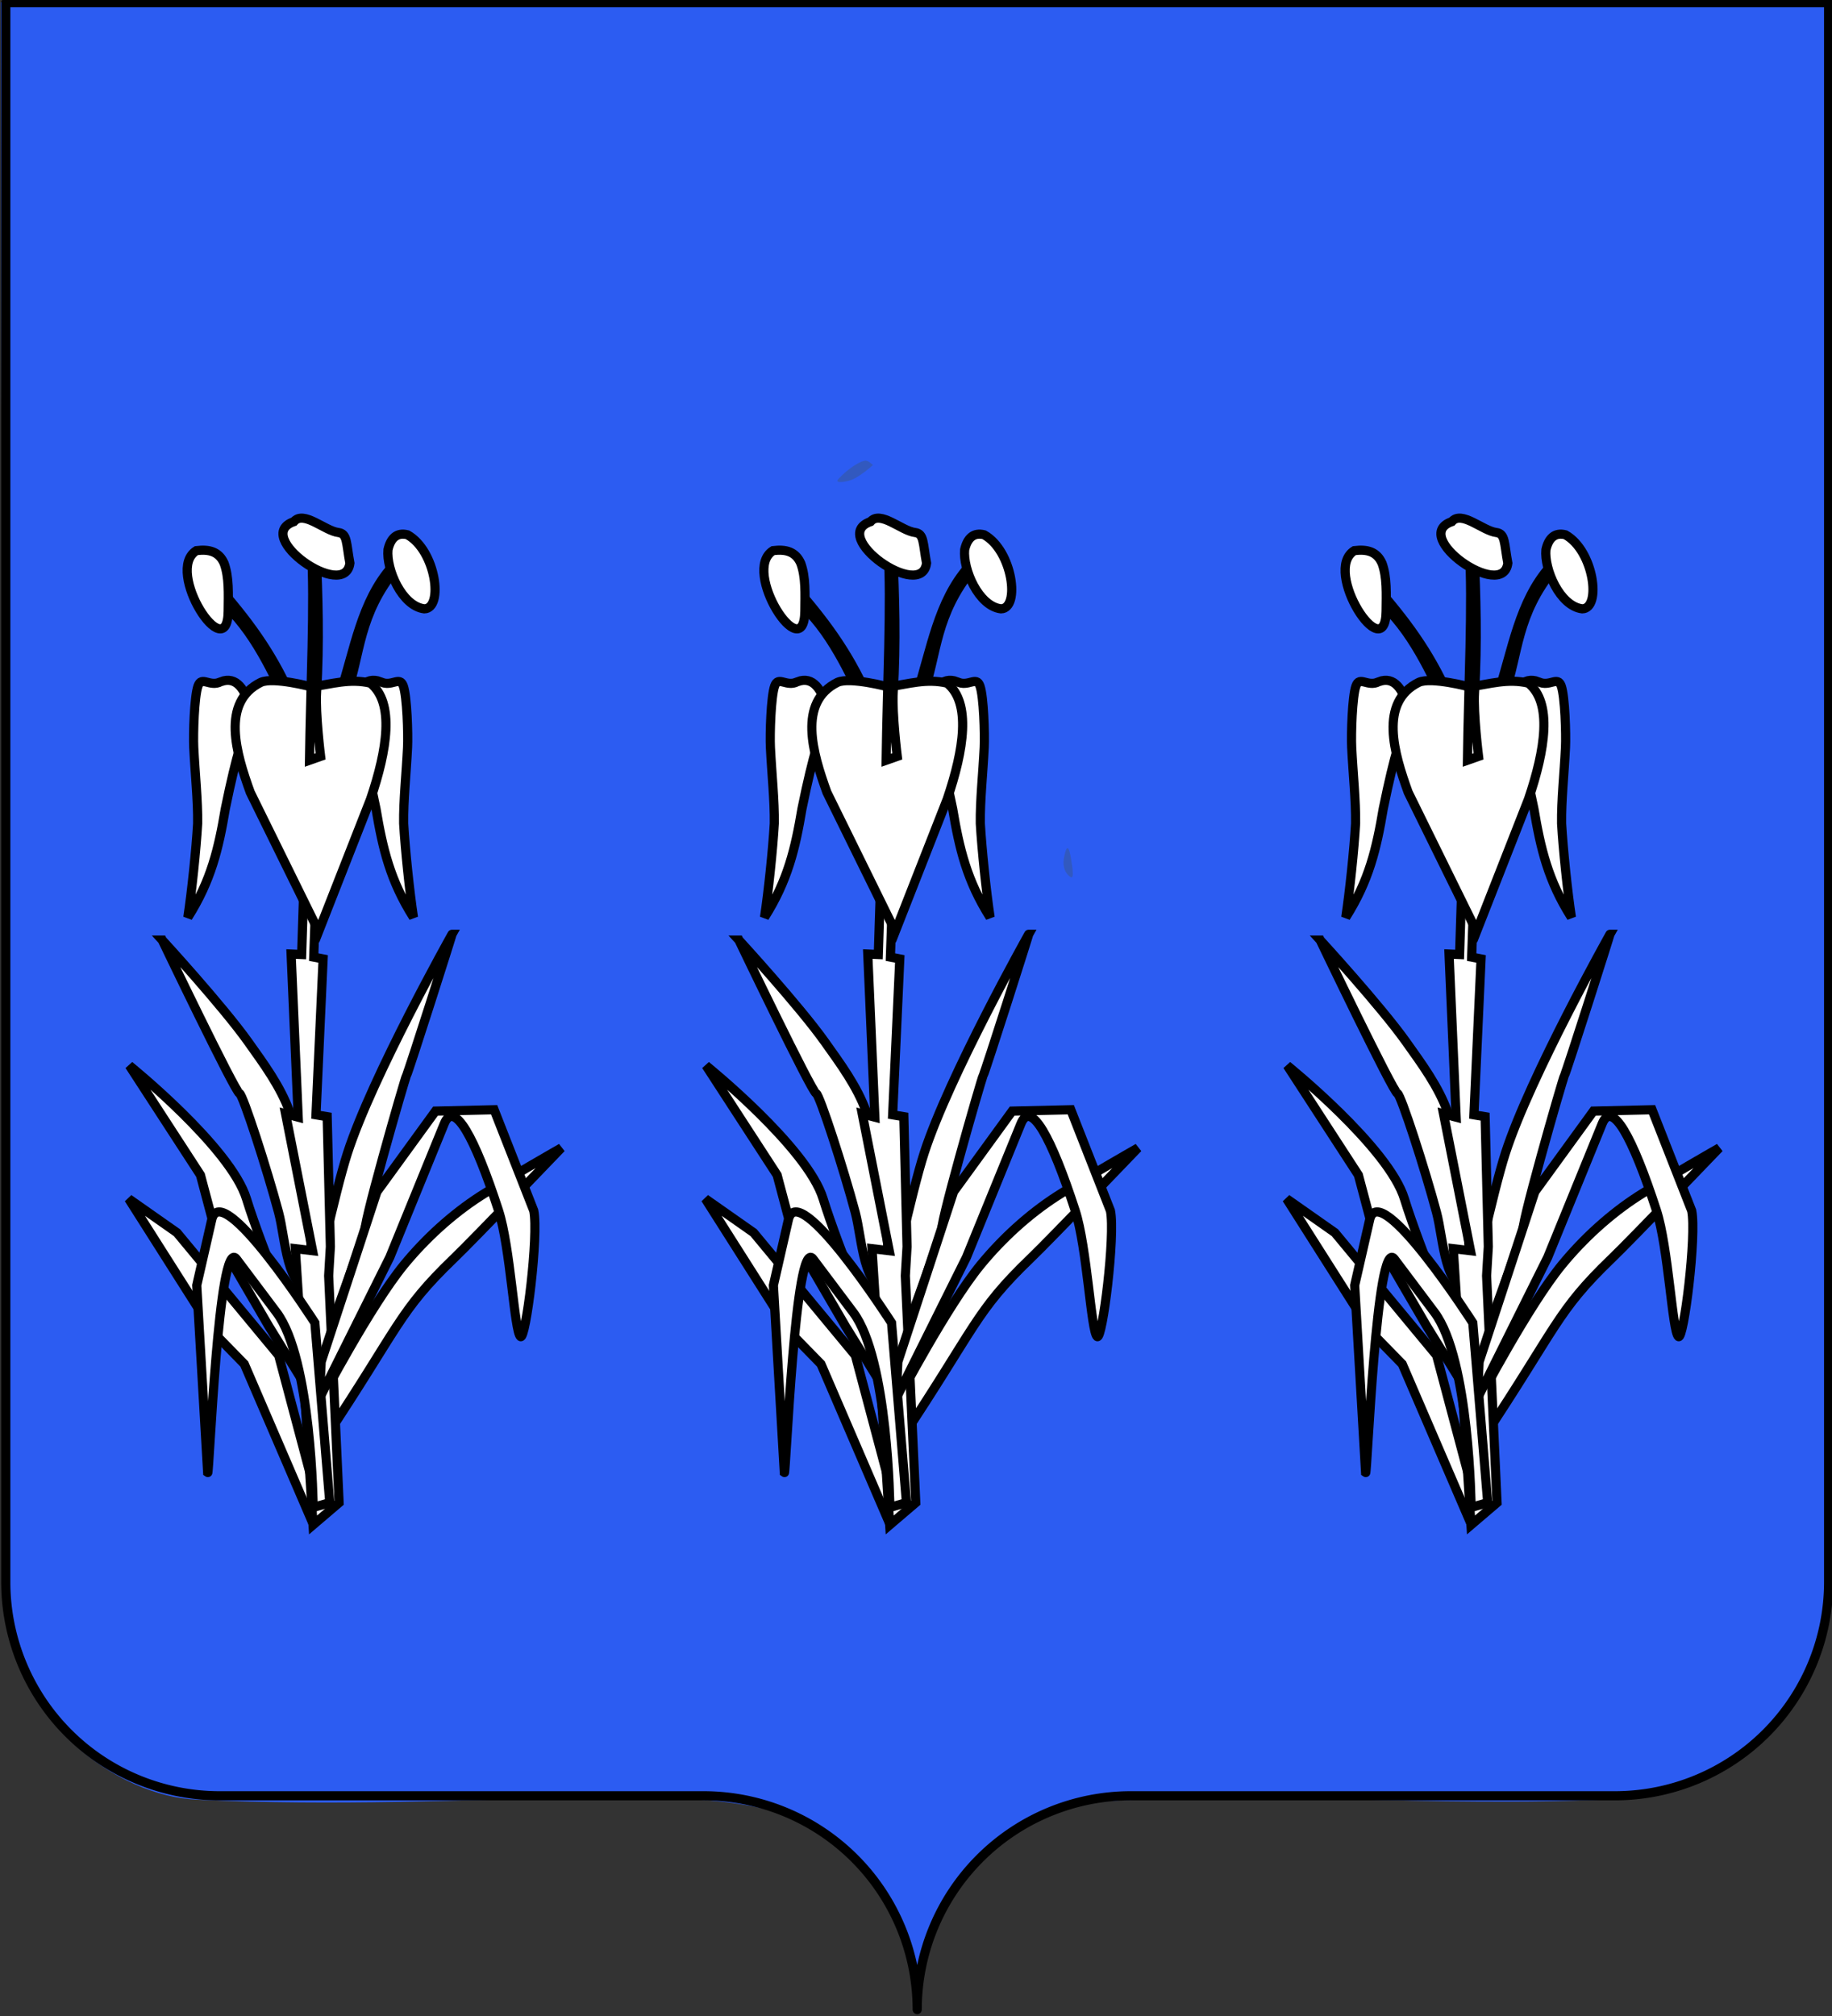<svg xmlns="http://www.w3.org/2000/svg" xmlns:xlink="http://www.w3.org/1999/xlink" width="600" height="660" version="1.0"><rect width="100%" height="100%" fill="#333333" stroke="none"/><desc>Flag of Canton of Valais (Wallis)</desc><defs><path id="b" d="M-298.5-293.5h597v517a70 70 0 0 1-70 70H70a70 70 0 0 0-70 70 70 70 0 0 0-70-70h-158.5a70 70 0 0 1-70-70z" style="stroke-linecap:round;stroke-linejoin:round"/><path id="f" d="M-298.5-293.5h597v517a70 70 0 0 1-70 70H70a70 70 0 0 0-70 70 70 70 0 0 0-70-70h-158.5a70 70 0 0 1-70-70z" style="stroke-linecap:round;stroke-linejoin:round"/><radialGradient xlink:href="#a" id="e" cx="241.382" cy="250.39" r="300" fx="241.382" fy="250.39" gradientTransform="matrix(1.449 -.005 .003 1.074 -136.445 -42.972)" gradientUnits="userSpaceOnUse"/><linearGradient id="a"><stop offset="0" style="stop-color:white;stop-opacity:.314"/><stop offset=".19" style="stop-color:white;stop-opacity:.251"/><stop offset=".6" style="stop-color:#6b6b6b;stop-opacity:.125"/><stop offset="1" style="stop-color:black;stop-opacity:.125"/></linearGradient><clipPath id="d" clipPathUnits="userSpaceOnUse"/></defs><g style="display:inline"><path d="M66 21h170v49H66z" style="opacity:1;fill:#2c5cf2;fill-opacity:1;fill-rule:evenodd;stroke:#000;stroke-width:3;stroke-linecap:butt;stroke-linejoin:round;stroke-miterlimit:4;stroke-dasharray:none;stroke-opacity:1"/><path d="M292.109 625.212c-5.928-11.466-19.499-22.453-29.897-28.547-28.304-15.85-107.245-3.252-197.37-7.465-26.413-.9-60.553-26.125-63.599-63.919L.223.735l598.832 1.44-.194 522.072c-3.99 16.379-10.303 51.158-53.483 63.027-4.278 1.176-28.211 3.61-94.792 1.971-71.906-1.77-97.572.338-103.787 2.911-15.372 6.365-31.44 18.306-39.659 36.223-2.24 4.882-6.77 21.138-7.02 20.635-2.858-5.748-5.466-19.083-8.011-23.803" style="fill:#2c5cf2;fill-opacity:1;fill-rule:evenodd;stroke:none"/></g><g style="display:inline"><path d="M274.38 157.653c-.35-.234-.12-.583 1.28-1.944 2.782-2.705 6.321-4.906 7.883-4.903.356 0 1.033.322 1.502.713l.853.71-.995.876c-1.883 1.655-4.568 3.449-5.945 3.972-1.74.66-4.022.948-4.578.576zM349.732 286.382c-1.299-1.394-1.717-3.453-1.202-5.92.833-3.992 1.527-3.719 2.284.9.946 5.77.696 6.929-1.082 5.02z" style="opacity:1;fill:#475327;fill-opacity:.247;fill-rule:evenodd;stroke:#00000b;stroke-width:0;stroke-linecap:butt;stroke-linejoin:round;stroke-miterlimit:4;stroke-dasharray:none;stroke-opacity:1"/><g id="c"><path d="M41.608 401.605s26.128 28.464 37.295 44.167c6.798 9.56 13.972 19.234 17.944 30.27 6.885 19.127 9.47 60.246 9.47 60.246s4.368 17.457 1.289 17.4c-12.283-.23-12.375-22.18-15.544-34.048-4.968-18.605-15.447-51.018-16.93-51.533-1.957-.68-33.524-66.502-33.524-66.502zM106.816 636.918l-14.704-55.25-44.113-53.193-20.935-14.694 36.93 58.137 13.209 13.519 30.066 69.82z" style="fill:#fff;fill-opacity:1;fill-rule:evenodd;stroke:#000;stroke-width:3.973;stroke-linecap:butt;stroke-linejoin:miter;stroke-miterlimit:4;stroke-dasharray:none;stroke-opacity:1" transform="matrix(.755 0 0 .755 21.724 4.56)"/><path d="M167.307 399.078s-34.585 61.552-45.359 94.924c-5.597 17.336-14.882 61.094-14.882 61.094l4.236 24.099 18.693-52.311c-3.277 4.914 16.86-65.49 17.608-66.666s20.153-62.077 19.704-61.14zM111.888 618.16c32.645-49.025 32.247-55.477 56.059-78.378 9.284-8.93 46.774-48.063 46.774-48.063s-23.57 13.414-35.188 20.914c-12.24 7.902-23.711 18.408-32.966 29.66-14.521 17.656-35.94 58.407-35.94 58.407s-4.364 15.909 1.261 17.46zM67.058 289.55c-4.92 2.534-8.31-2.709-9.941 1.864S55 312.362 55.274 318.018c.547 11.313 1.833 23.117 1.689 33.04-.64 11.228-2.574 29.625-4.252 40.7 10.108-15.93 13.366-29.93 16.247-47.082 10.077-49.399 12.568-32.92 11.19-42.64-2.463-9.274-6.444-15.02-13.09-12.487zM136.233 289.55c4.92 2.534 8.31-2.709 9.941 1.864s2.117 20.948 1.843 26.604c-.547 11.313-1.833 23.117-1.688 33.04.639 11.228 2.573 29.625 4.251 40.7-10.108-15.93-13.366-29.93-16.247-47.082-10.077-49.399-12.568-32.92-11.19-42.64 2.463-9.274 6.444-15.02 13.09-12.487zM118.78 294.79l2.74.294c6.337-18.054 4.968-34.292 21.746-54.808l-2.025-.515c-13.271 14.945-16.253 35.94-22.462 55.03z" style="fill:#fff;fill-opacity:1;fill-rule:evenodd;stroke:#000;stroke-width:3.973;stroke-linecap:butt;stroke-linejoin:miter;stroke-miterlimit:4;stroke-dasharray:none;stroke-opacity:1" transform="matrix(.755 0 0 .755 21.724 4.56)"/><path d="m102.081 407.862-4.574-.208 3.079 70.74-5.483-1.47 11.713 59.364-7.476-.882 7.682 119.796 11.303-9.644-4.53-98.397.747-12.636-1.393-56.356-4.852-.795 3.094-67.611-4.076-.778 1.246-35.214-5.483 2.94z" style="fill:#fff;fill-opacity:1;fill-rule:evenodd;stroke:#000;stroke-width:3.973;stroke-linecap:butt;stroke-linejoin:miter;stroke-miterlimit:4;stroke-dasharray:none;stroke-opacity:1" transform="matrix(.755 0 0 .755 21.724 4.56)"/><path d="M103.327 579.938s-18.914-45.704-25.172-66.123c-6.854-22.364-50.815-57.81-50.815-57.81l30.848 47.482 7.165 26.976 22.52 38.644 19.94 32.285-3.987-20.278M97.174 295.34c-8.202-18.717-19.013-33.007-31.677-47.386l-1.333 4.593c14.862 10.521 24.588 31.26 31.165 45.452zM147.986 225.85c12.356 6.895 15.738 31.919 7.325 32.115-9.795-1.18-16.562-17.189-15.781-25.614 1.113-5.015 3.855-7.662 8.456-6.5z" style="fill:#fff;fill-opacity:1;fill-rule:evenodd;stroke:#000;stroke-width:3.973;stroke-linecap:butt;stroke-linejoin:miter;stroke-miterlimit:4;stroke-dasharray:none;stroke-opacity:1" transform="matrix(.755 0 0 .755 21.724 4.56)"/><path d="M70.212 258.954c.078-7.578.425-14.664-1.742-20.671-2.235-5.154-6.47-6.253-12.046-5.56-14.069 8.643 13.535 51.035 13.788 26.23zM131.912 290.18c-9.042-2.108-16.513.356-25.51 1.637 0 0-16.587-4.431-21.985-1.994-17.492 8.616-10.702 30.945-4.637 47.709l29.683 60.291 22.513-57.38c7.253-21.378 10.455-41.776-.064-50.262z" style="fill:#fff;fill-opacity:1;fill-rule:evenodd;stroke:#000;stroke-width:3.973;stroke-linecap:butt;stroke-linejoin:miter;stroke-miterlimit:4;stroke-dasharray:none;stroke-opacity:1" transform="matrix(.755 0 0 .755 21.724 4.56)"/><path d="m105.478 323.626 4.818-1.692s-2.301-18.53-1.743-27.682c1.325-21.71.629-42.046-.205-61.53l-2.05-.302c1.535 21.872-.417 60.191-.82 91.206z" style="fill:#fff;fill-opacity:1;fill-rule:evenodd;stroke:#000;stroke-width:3.973;stroke-linecap:butt;stroke-linejoin:miter;stroke-miterlimit:4;stroke-dasharray:none;stroke-opacity:1" transform="matrix(.755 0 0 .755 21.724 4.56)"/><path d="M117.985 224.865c-5.97-.761-15.016-9.708-19.273-4.715-18.265 6.27 22.148 34.673 24.296 18.012-1.645-8.827-1.04-12.79-5.023-13.297zM110.555 584.484l24.175-73.764 25.421-34.972 25.421-.588 17.197 43.789c2.183 10.606-3.44 56.13-5.73 54.603-2.716-2.229-4.346-38.673-9.563-54.722-10.433-32.097-19.295-48.006-23.533-37.616l-23.638 57.94-30.498 61.2z" style="fill:#fff;fill-opacity:1;fill-rule:evenodd;stroke:#000;stroke-width:3.973;stroke-linecap:butt;stroke-linejoin:miter;stroke-miterlimit:4;stroke-dasharray:none;stroke-opacity:1" transform="matrix(.755 0 0 .755 21.724 4.56)"/><path d="m56.57 551.308 6.503-28.452c4.214-18.442 44.744 44.693 44.744 44.693l6.462 77.976-7.196 2.078s-.638-64.282-15.88-84.557l-17.427-23.18c-7.71-10.255-11.779 93.614-12.456 92.84z" style="fill:#fff;fill-opacity:1;fill-rule:evenodd;stroke:#000;stroke-width:3.973;stroke-linecap:butt;stroke-linejoin:miter;stroke-miterlimit:4;stroke-dasharray:none;stroke-opacity:1" transform="matrix(.755 0 0 .755 21.724 4.56)"/></g><use xlink:href="#c" width="100%" height="100%" transform="translate(188.863)"/><use xlink:href="#c" width="100%" height="100%" transform="translate(379.236)"/></g><g style="display:inline"><path d="M303.95 849.882s454.583-166.515 454.583-589.696v-383.303h-909.165v383.303c0 423.181 454.583 589.696 454.583 589.696" clip-path="url(#d)" style="fill:url(#e);fill-opacity:1;fill-rule:evenodd;stroke:none"/></g><g style="display:inline"><use xlink:href="#f" width="600" height="660" style="fill:none;stroke:#000;stroke-width:3" transform="translate(300.393 294.4)"/></g></svg>